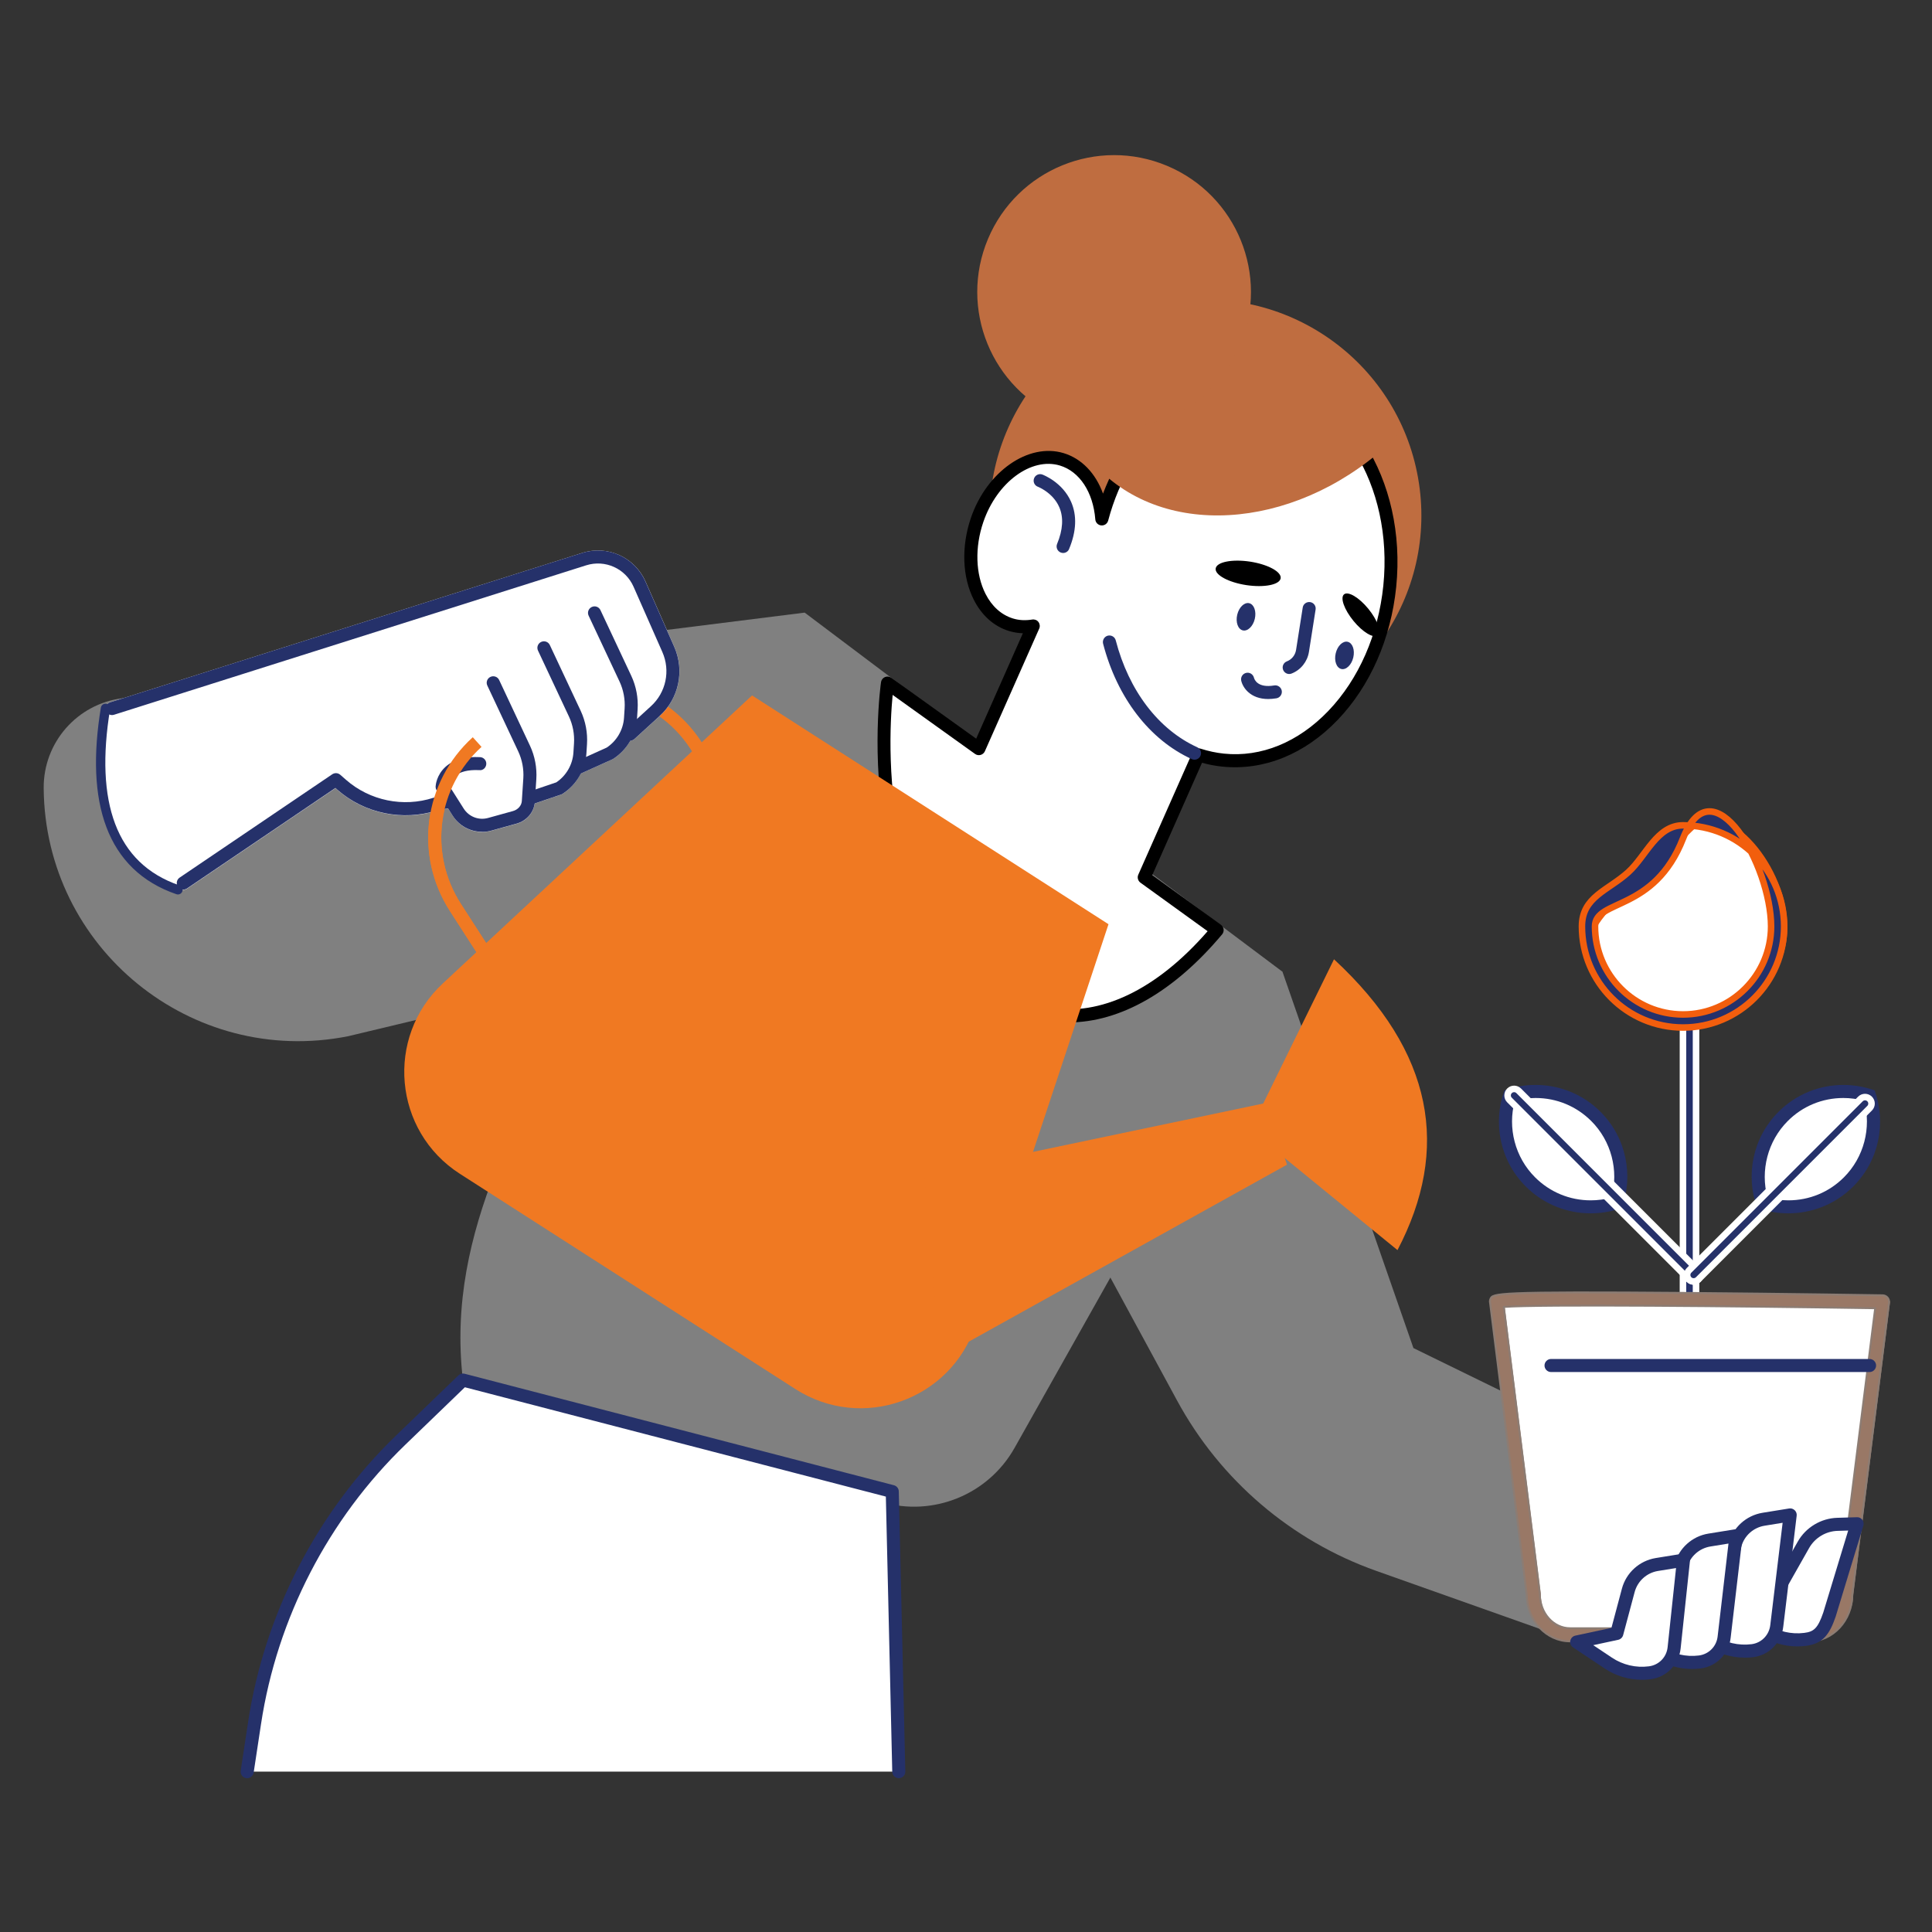 <?xml version="1.0" encoding="UTF-8" standalone="no"?>
<svg xmlns="http://www.w3.org/2000/svg" xmlns:xlink="http://www.w3.org/1999/xlink" xmlns:serif="http://www.serif.com/" width="100%" height="100%" viewBox="0 0 1000 1000" version="1.1" xml:space="preserve" style="fill-rule:evenodd;clip-rule:evenodd;stroke-linejoin:round;stroke-miterlimit:2;">
    <rect x="0" y="0" width="1000" height="1000" fill="#333333" stroke="none"/>
    <rect id="Artboard1" x="0" y="0" width="1000" height="1000" style="fill:none;"></rect>
    <g id="Artboard11" serif:id="Artboard1">
        <g transform="matrix(0.745,0,0,0.745,3.305,85.066)">
            <g transform="matrix(-1.089,0,0,1.089,1310.98,-17.167)">
                <path d="M202,958.458L329.833,913.125C384.166,893.875 429.417,855.167 456.917,804.5L547.25,637.958L389.75,530.792L306.166,770.958L82.833,880.125L202,958.417L202,958.458Z" style="fill:rgb(128,128,128);fill-rule:nonzero;"></path>
            </g>
            <g transform="matrix(-1.089,0,0,1.089,1310.98,-17.167)">
                <path d="M530.125,425.542L694.542,301.751L1129.83,356.376C1158.71,360.001 1180.25,384.626 1180.04,413.709C1179.29,515.75 1085.83,591.875 985.792,572L836.833,536.375C870.683,617.552 924.051,693.803 912.583,791.333L645.375,869.208C612.542,878.792 577.417,864.458 560.625,834.625L389.75,530.833L530.167,425.542L530.125,425.542Z" style="fill:rgb(128,128,128);fill-rule:nonzero;"></path>
            </g>
            <g transform="matrix(-1.089,0,0,1.089,1310.98,-17.167)">
                <path d="M574.417,263.783C587.687,188.895 537.742,117.428 462.854,104.156C387.965,90.884 316.498,140.833 303.226,215.72C289.954,290.607 339.903,362.075 414.79,375.346C489.679,388.618 561.146,338.67 574.417,263.783Z" style="fill:rgb(191,109,64);fill-rule:nonzero;"></path>
            </g>
            <g transform="matrix(-1.089,0,0,1.089,1310.98,-17.167)">
                <path d="M427.625,395.876C433.042,395.335 438.292,394.168 443.375,392.501L478,470.667L431.75,504.083L431.417,504.333C464.375,543.625 502.792,564.417 539.833,557.875C668.708,529 641.75,346.751 641.75,346.751L583.417,388.543L548.75,310.293C553.542,311.085 558.375,310.918 563.042,309.46C584.875,302.71 594.75,272.501 584.583,242.668C575.167,215.126 550.958,197.793 530.583,203.96C515.833,208.418 506.542,223.543 505.042,242.001C490.75,187.835 448.583,150.251 403.04,154.918C351.123,160.21 314.54,218.46 321.332,284.96C328.123,351.501 375.707,401.126 427.625,395.835L427.625,395.876Z" style="fill:white;fill-rule:nonzero;"></path>
            </g>
            <g transform="matrix(-1.089,0,0,1.089,1310.98,-17.167)">
                <path d="M526.292,563.208C493.25,563.208 458.958,543.667 428.208,507C427.5,506.125 427.167,505.042 427.25,503.917C427.375,502.792 427.917,501.792 428.792,501.083C428.833,501.042 429.25,500.708 429.292,500.667L472.792,469.25L441.042,397.543C436.708,398.751 432.375,399.584 428.042,400.001C401.624,402.667 375.541,392.126 354.541,370.251C333.833,348.626 320.541,318.501 317.166,285.418C310.166,216.709 348.499,156.292 402.624,150.792C445,146.459 485.792,177.376 504.208,225.834C508.875,212.918 517.792,203.501 529.333,200.001C551.833,193.209 578.375,211.751 588.5,241.334C594.708,259.543 594.042,279.043 586.625,293.584C581.542,303.626 573.792,310.501 564.25,313.459C561.375,314.334 558.375,314.834 555.333,314.918L585.125,382.168L639.292,343.334C640.458,342.501 642,342.334 643.333,342.876C644.667,343.459 645.625,344.668 645.833,346.084C646.125,347.959 671.833,532.5 540.708,561.875C535.917,562.708 531.125,563.125 526.25,563.125L526.292,563.208ZM437.5,505.042C470,542.375 505.958,559.583 539.125,553.75C648.5,529.25 641.583,387.418 638.417,354.251L585.833,391.918C584.792,392.668 583.542,392.876 582.292,392.543C581.083,392.209 580.083,391.334 579.583,390.209L544.917,311.959C544.292,310.543 544.5,308.918 545.417,307.709C546.333,306.501 547.875,305.918 549.375,306.168C553.75,306.876 557.917,306.668 561.75,305.459C569.083,303.168 575.125,297.751 579.167,289.793C585.542,277.251 586.083,260.126 580.583,244.001C571.917,218.584 549.958,202.418 531.708,207.918C519.167,211.709 510.5,224.876 509.125,242.293C508.958,244.334 507.375,245.918 505.333,246.126C503.25,246.293 501.458,245.001 500.917,243.043C486.917,190.043 445.875,154.751 403.375,159.043C353.833,164.084 318.832,220.376 325.374,284.543C328.582,315.793 341.041,344.168 360.457,364.459C379.624,384.459 403.291,394.168 427.083,391.709C432,391.209 437,390.126 441.958,388.543C444,387.876 446.208,388.876 447.083,390.793L481.708,468.958C482.5,470.75 481.917,472.875 480.333,474.042L437.417,505.042L437.5,505.042Z" style="fill-rule:nonzero;"></path>
            </g>
            <g transform="matrix(-1.089,0,0,1.089,1308.43,-31.005)">
                <path d="M507,220.334C506.208,221.168 505.458,222.043 504.625,222.876C458.958,268.959 374.458,260.251 315.916,203.418C315.249,202.793 314.625,202.126 314,201.459C326.25,181.668 343.625,166.417 365.291,158.542C415.625,140.209 473.125,167.167 507,220.334Z" style="fill:rgb(191,109,64);fill-rule:nonzero;"></path>
            </g>
            <g transform="matrix(-1.089,0,0,1.089,1310.98,-17.167)">
                <path d="M445.833,395.585C444.25,395.585 442.75,394.668 442.042,393.127C441.083,391.043 442.042,388.585 444.125,387.627C468.792,376.377 487.75,351.543 496.083,319.46C496.667,317.21 498.917,315.918 501.167,316.46C503.375,317.043 504.708,319.335 504.167,321.543C495.167,356.085 474.542,382.918 447.583,395.21C447.042,395.46 446.417,395.585 445.875,395.585L445.833,395.585Z" style="fill:rgb(37,49,106);fill-rule:nonzero;"></path>
            </g>
            <g transform="matrix(-1.089,0,0,1.089,1310.98,-17.167)">
                <path d="M350.416,290.085C353.041,292.21 350.333,299.793 344.416,307.043C338.499,314.293 331.583,318.377 328.957,316.252C326.333,314.127 329.041,306.543 334.957,299.293C340.874,292.085 347.791,287.96 350.416,290.085Z" style="fill-rule:nonzero;"></path>
            </g>
            <g transform="matrix(-1.089,0,0,1.089,1310.98,-17.167)">
                <path d="M432.333,273.586C432.958,277.711 424.167,282.461 412.751,284.211C401.293,285.919 391.501,283.961 390.876,279.836C390.251,275.711 399.042,270.961 410.459,269.211C421.917,267.502 431.708,269.461 432.333,273.586Z" style="fill-rule:nonzero;"></path>
            </g>
            <g transform="matrix(-1.089,0,0,1.089,1310.98,-17.167)">
                <path d="M385.458,340.918C384.958,340.918 384.417,340.835 383.917,340.627C378.042,338.335 373.833,333.043 372.833,326.835L368.583,299.793C368.208,297.502 369.792,295.377 372.042,295.043C374.334,294.71 376.459,296.252 376.792,298.502L381.042,325.543C381.583,328.918 383.792,331.668 386.958,332.877C389.083,333.71 390.167,336.127 389.292,338.293C388.625,339.918 387.083,340.918 385.417,340.918L385.458,340.918Z" style="fill:rgb(37,49,106);fill-rule:nonzero;"></path>
            </g>
            <g transform="matrix(-1.089,0,0,1.089,1310.98,-17.167)">
                <path d="M398.833,356.877C397.208,356.877 395.458,356.71 393.583,356.418C391.333,356.043 389.792,353.877 390.167,351.627C390.542,349.377 392.708,347.835 394.958,348.21C405.583,350.002 407.625,344.418 407.917,343.252C408.5,341.043 410.708,339.668 412.916,340.21C415.125,340.752 416.5,342.877 416.041,345.127C415.083,349.543 410.25,356.877 398.791,356.877L398.833,356.877Z" style="fill:rgb(37,49,106);fill-rule:nonzero;"></path>
            </g>
            <g transform="matrix(-1.089,0,0,1.089,1310.98,-17.167)">
                <path d="M529.667,263.71C528.042,263.71 526.458,262.751 525.833,261.126C521.167,249.876 520.75,239.751 524.583,231.043C530.083,218.543 542.375,213.876 542.875,213.668C545.042,212.876 547.417,213.96 548.208,216.126C549,218.293 547.917,220.668 545.75,221.46C545.625,221.502 536.125,225.21 532.125,234.46C529.292,240.96 529.75,248.877 533.5,257.918C534.375,260.043 533.375,262.501 531.25,263.376C530.75,263.585 530.208,263.71 529.667,263.71Z" style="fill:rgb(37,49,106);fill-rule:nonzero;"></path>
            </g>
            <g transform="matrix(-1.089,0,0,1.089,1310.98,-17.167)">
                <path d="M355.75,327.71C356.875,332.501 355.292,336.96 352.208,337.71C349.125,338.46 345.666,335.168 344.541,330.376C343.416,325.585 345,321.126 348.083,320.376C351.167,319.626 354.625,322.918 355.75,327.71Z" style="fill:rgb(37,49,106);fill-rule:nonzero;"></path>
            </g>
            <g transform="matrix(-1.089,0,0,1.089,1310.98,-17.167)">
                <path d="M418.583,303.085C419.708,307.877 418.125,312.335 415.042,313.085C411.958,313.835 408.5,310.543 407.375,305.752C406.25,300.96 407.833,296.502 410.917,295.752C414,295.002 417.458,298.293 418.583,303.085Z" style="fill:rgb(37,49,106);fill-rule:nonzero;"></path>
            </g>
            <g transform="matrix(-1.089,0,0,1.089,1310.98,-17.167)">
                <path d="M66.958,680.833C52.416,680.833 38.791,675.167 28.499,664.917C14.166,650.542 9.041,629.125 15.166,609.792C20.541,608.083 26.166,607.208 31.833,607.208C46.374,607.208 59.999,612.875 70.291,623.125C84.624,637.5 89.749,658.917 83.624,678.25C78.249,679.958 72.624,680.833 66.958,680.833Z" style="fill:white;fill-rule:nonzero;"></path>
            </g>
            <g transform="matrix(-1.089,0,0,1.089,1310.98,-17.167)">
                <path d="M31.873,611.417C45.29,611.417 57.915,616.625 67.373,626.125C80.123,638.875 84.956,657.667 80.29,674.917C75.956,676.083 71.498,676.708 66.998,676.708C53.581,676.708 40.956,671.5 31.498,662C18.748,649.25 13.914,630.458 18.581,613.208C22.914,612.042 27.373,611.417 31.915,611.417L31.873,611.417ZM31.873,603.083C25.123,603.083 18.373,604.25 11.915,606.542C4.456,627.25 8.998,651.292 25.581,667.875C36.998,679.292 51.998,685 66.956,685C73.706,685 80.456,683.833 86.915,681.542C94.373,660.833 89.831,636.792 73.248,620.208C61.831,608.792 46.831,603.083 31.873,603.083Z" style="fill:rgb(37,49,106);fill-rule:nonzero;"></path>
            </g>
            <g transform="matrix(-1.089,0,0,1.089,1310.98,-17.167)">
                <path d="M193.123,680.833C187.456,680.833 181.831,679.958 176.456,678.25C170.29,658.917 175.415,637.5 189.79,623.125C200.04,612.875 213.706,607.208 228.248,607.208C233.915,607.208 239.54,608.083 244.915,609.792C251.081,629.125 245.956,650.542 231.581,664.917C221.331,675.167 207.665,680.833 193.165,680.833L193.123,680.833Z" style="fill:white;fill-rule:nonzero;"></path>
            </g>
            <g transform="matrix(-1.089,0,0,1.089,1310.98,-17.167)">
                <path d="M228.207,611.417C232.748,611.417 237.207,612 241.498,613.208C246.207,630.5 241.332,649.292 228.582,662C219.123,671.458 206.498,676.708 193.082,676.708C188.54,676.708 184.082,676.125 179.79,674.917C175.082,657.625 179.957,638.833 192.707,626.125C202.165,616.667 214.79,611.417 228.207,611.417ZM228.207,603.083C213.207,603.083 198.248,608.792 186.832,620.208C170.248,636.792 165.749,660.833 173.165,681.542C179.582,683.875 186.373,685 193.123,685C208.123,685 223.082,679.292 234.498,667.875C251.082,651.292 255.582,627.25 248.165,606.542C241.749,604.208 234.957,603.083 228.207,603.083Z" style="fill:rgb(37,49,106);fill-rule:nonzero;"></path>
            </g>
            <g transform="matrix(-1.089,0,0,1.089,1310.98,-17.167)">
                <path d="M130.042,751.917C127.75,751.917 125.875,750.042 125.875,747.75L125.875,560.125C125.875,557.833 127.75,555.958 130.042,555.958C132.333,555.958 134.208,557.833 134.208,560.125L134.208,747.75C134.208,750.042 132.333,751.917 130.042,751.917Z" style="fill:rgb(37,49,106);fill-rule:nonzero;stroke:white;stroke-width:4.17px;"></path>
            </g>
            <g transform="matrix(-1.089,0,0,1.089,1310.98,-17.167)">
                <path d="M127.415,724.292L241.957,609.75L127.415,724.292Z" style="fill:white;fill-rule:nonzero;"></path>
            </g>
            <g transform="matrix(-1.089,0,0,1.089,1310.98,-17.167)">
                <path d="M127.415,728.458C126.332,728.458 125.29,728.042 124.457,727.25C122.832,725.625 122.832,723 124.457,721.375L238.998,606.833C240.623,605.208 243.249,605.208 244.874,606.833C246.499,608.458 246.499,611.083 244.874,612.708L130.332,727.25C129.499,728.083 128.457,728.458 127.373,728.458L127.415,728.458Z" style="fill:rgb(37,49,106);fill-rule:nonzero;stroke:white;stroke-width:4.17px;"></path>
            </g>
            <g transform="matrix(-1.089,0,0,1.089,1310.98,-17.167)">
                <path d="M127.416,724.292L18.083,614.958L127.416,724.292Z" style="fill:white;fill-rule:nonzero;"></path>
            </g>
            <g transform="matrix(-1.089,0,0,1.089,1310.98,-17.167)">
                <path d="M127.416,728.458C126.333,728.458 125.291,728.042 124.458,727.25L15.125,617.917C13.5,616.292 13.5,613.667 15.125,612.042C16.75,610.417 19.375,610.417 21,612.042L130.333,721.375C131.958,723 131.958,725.625 130.333,727.25C129.5,728.083 128.458,728.458 127.374,728.458L127.416,728.458Z" style="fill:rgb(37,49,106);fill-rule:nonzero;stroke:white;stroke-width:4.17px;"></path>
            </g>
            <g transform="matrix(-1.089,0,0,1.089,1315.51,-17.203)">
                <path d="M253.166,741.458L229.708,928.125C229.708,942.333 219.166,953.917 206.25,953.917L53.791,953.917C40.875,953.917 30.333,942.292 30.333,928.125L6.875,741.458C6.875,741.458 257.166,737.458 253.166,741.458Z" style="fill:white;fill-rule:nonzero;stroke:rgb(153,120,102);stroke-width:1.23px;"></path>
            </g>
            <g transform="matrix(-1.089,0,0,1.089,1310.98,-17.167)">
                <path d="M206.249,958.083L53.79,958.083C38.624,958.083 26.291,944.792 26.166,928.375L2.749,741.958C2.582,740.792 2.957,739.583 3.749,738.708C4.541,737.833 5.665,737.292 6.832,737.292C7.457,737.292 68.708,736.292 129.416,735.792C254.958,734.75 255.54,736.083 257.04,739.667C257.373,740.458 257.457,741.333 257.249,742.167L233.874,928.333C233.749,944.75 221.415,958.042 206.249,958.042L206.249,958.083ZM11.582,745.542L34.457,927.583L34.457,928.083C34.457,940 43.124,949.708 53.749,949.708L206.207,949.708C216.832,949.708 225.499,940 225.499,928.083L225.499,927.583L248.499,744.708C225.957,742.958 99.207,744.167 11.54,745.542L11.582,745.542Z" style="fill:rgb(153,120,102);fill-rule:nonzero;stroke:rgb(140,124,115);stroke-width:1.23px;"></path>
            </g>
            <g transform="matrix(-1.089,0,0,1.089,1310.98,-17.167)">
                <path d="M130.04,560.542C96.79,560.542 68.353,533.431 69.706,500.208C71.311,460.83 109.752,419.575 130.04,439.875C147.649,457.495 177.758,480.835 190.373,500.208C208.517,528.072 163.29,560.542 130.04,560.542Z" style="fill:white;fill-rule:nonzero;stroke:rgb(242,94,13);stroke-width:4.17px;"></path>
            </g>
            <g transform="matrix(-1.089,0,0,1.089,1310.98,-17.167)">
                <path d="M134.16,445.789C152.559,492.952 190.326,484.349 190.326,501.956C190.326,532.914 165.118,558.122 134.16,558.122C103.201,558.122 77.993,532.914 77.993,501.956C77.993,462.986 115.228,397.261 134.16,445.789ZM134.16,437.456C98.535,437.456 69.66,466.331 69.66,501.956C69.66,537.581 98.535,566.456 134.16,566.456C169.785,566.456 198.66,537.581 198.66,501.956C198.66,483.03 182.061,479.153 169.08,467.354C157.626,456.944 150.859,437.456 134.16,437.456Z" style="fill:rgb(37,49,106);fill-rule:nonzero;stroke:rgb(242,94,13);stroke-width:4.17px;"></path>
            </g>
            <g transform="matrix(-1.089,0,0,1.089,1310.98,-17.167)">
                <path d="M218.374,786.25L15.165,786.25C12.874,786.25 10.999,784.375 10.999,782.083C10.999,779.792 12.874,777.917 15.165,777.917L218.374,777.917C220.665,777.917 222.54,779.792 222.54,782.083C222.54,784.375 220.665,786.25 218.374,786.25Z" style="fill:rgb(37,49,106);fill-rule:nonzero;"></path>
            </g>
            <g transform="matrix(-1.089,0,0,1.089,1310.98,-17.167)">
                <path d="M728.125,354.584C721.5,358.834 670.542,391.542 633.667,415.209C633.667,415.209 616.875,426 595.167,439.917C558.292,463.583 507.333,496.292 500.708,500.542L585.542,756.417C601.417,804.25 658.083,824.333 700.5,797.083L788.25,740.792L826.75,716.083L914.5,659.792C956.917,632.583 962.292,572.667 925.417,538.333L728.167,354.625L728.125,354.584Z" style="fill:rgb(240,121,34);fill-rule:nonzero;"></path>
            </g>
            <g transform="matrix(-1.089,0,0,1.089,1310.98,-17.167)">
                <path d="M618.125,660.333L400.041,614.542L386.833,653.958L608.375,777.167L618.125,660.333Z" style="fill:rgb(240,121,34);fill-rule:nonzero;"></path>
            </g>
            <g transform="matrix(-1.089,0,0,1.089,1310.98,-17.167)">
                <path d="M410.258,631.792L363.299,670.125L316.341,708.458C282.691,644.193 292.854,582.175 356.841,522.917L383.549,577.333L410.258,631.792Z" style="fill:rgb(240,121,34);fill-rule:nonzero;"></path>
            </g>
            <g transform="matrix(-1.089,0,0,1.089,1310.98,-17.167)">
                <path d="M892.125,536.667L742.75,432.792L749.583,408.292C757.708,379.167 779.875,356.75 808.917,348.375C837.958,340 868.667,347.125 891.083,367.459L906.25,381.25C937.708,409.792 943.833,456.458 920.833,492.167L892.125,536.708L892.125,536.667ZM752.375,429.292L889.792,524.875L913.833,487.583C934.625,455.333 929.083,413.167 900.667,387.375L885.5,373.584C865.25,355.209 837.5,348.792 811.25,356.334C785,363.917 764.958,384.167 757.625,410.5L752.417,429.292L752.375,429.292Z" style="fill:rgb(240,121,34);fill-rule:nonzero;"></path>
            </g>
            <g transform="matrix(-1.089,0,0,1.089,1310.98,-17.167)">
                <path d="M1140.54,362.335C1140.29,360.752 1139.21,359.46 1137.66,359.002L836.456,263.669C820.29,258.544 802.915,266.419 796.081,281.919L777.706,323.585C770.998,338.752 774.748,356.46 786.998,367.669L803.081,382.377C803.831,383.085 804.79,383.377 805.748,383.419C808.373,388.085 812.081,392.127 816.665,395.044C816.831,395.169 816.998,395.252 817.206,395.335L836.956,404.252C836.956,404.252 837.206,404.252 837.331,404.335C839.956,409.585 843.915,414.127 848.956,417.375C849.248,417.542 849.54,417.708 849.873,417.833L866.79,423.583C867.581,429.625 872.081,434.75 878.331,436.458L894.248,440.875C896.248,441.417 898.29,441.708 900.29,441.708C907.831,441.708 914.956,437.917 919.123,431.292L922.04,426.708L929.04,428.042C950.956,435.083 975.29,430.042 992.623,414.877L993.873,413.752L1088.58,477.875C1089.29,478.333 1090.08,478.583 1090.91,478.583C1091.21,478.583 1091.5,478.583 1091.79,478.5C1092.41,478.375 1156,463.375 1140.5,362.46L1140.54,362.335Z" style="fill:white;fill-rule:nonzero;"></path>
            </g>
            <g transform="matrix(-1.089,0,0,1.089,1310.98,-17.167)">
                <path d="M805.917,383.458C804.917,383.458 803.917,383.083 803.125,382.375L787.042,367.667C774.792,356.5 771.042,338.792 777.75,323.583L796.125,281.917C802.958,266.375 820.333,258.542 836.5,263.667L1137.71,359C1139.92,359.708 1141.12,362.042 1140.42,364.208C1139.71,366.417 1137.38,367.625 1135.17,366.917L833.958,271.583C821.833,267.75 808.833,273.625 803.708,285.25L785.333,326.917C780.083,338.833 783,352.708 792.625,361.458L808.708,376.167C810.417,377.708 810.542,380.333 808.958,382.042C808.125,382.958 807,383.417 805.875,383.417L805.917,383.458Z" style="fill:rgb(37,49,106);fill-rule:nonzero;"></path>
            </g>
            <g transform="matrix(-1.089,0,0,1.089,1310.98,-17.167)">
                <path d="M838.667,404.625C838.083,404.625 837.5,404.5 836.958,404.25L817.208,395.333C817.208,395.333 816.833,395.167 816.667,395.042C807.875,389.375 802.208,379.792 801.5,369.333L801.125,363.417C800.667,356.125 802.042,348.792 805.125,342.167L824.833,300.167C825.792,298.083 828.292,297.167 830.375,298.167C832.458,299.125 833.375,301.625 832.375,303.708L812.667,345.708C810.167,351.042 809.042,357 809.417,362.875L809.792,368.792C810.292,376.5 814.417,383.625 820.875,387.875L840.333,396.667C842.417,397.625 843.375,400.083 842.417,402.167C841.708,403.708 840.208,404.625 838.625,404.625L838.667,404.625Z" style="fill:rgb(37,49,106);fill-rule:nonzero;"></path>
            </g>
            <g transform="matrix(-1.089,0,0,1.089,1310.98,-17.167)">
                <path d="M870.125,424.417C869.667,424.417 869.25,424.333 868.792,424.208L849.875,417.792C849.542,417.667 849.25,417.542 848.958,417.333C840.167,411.667 834.5,402.084 833.792,391.625L833.417,385.709C832.958,378.417 834.333,371.084 837.417,364.459L857.125,322.459C858.083,320.375 860.583,319.459 862.667,320.459C864.75,321.417 865.667,323.917 864.667,326L844.958,368C842.458,373.334 841.333,379.292 841.708,385.167L842.083,391.084C842.583,398.75 846.667,405.792 853,410.042L871.417,416.292C873.583,417.042 874.75,419.417 874.042,421.583C873.458,423.333 871.833,424.417 870.083,424.417L870.125,424.417Z" style="fill:rgb(37,49,106);fill-rule:nonzero;"></path>
            </g>
            <g transform="matrix(-1.089,0,0,1.089,1310.98,-17.167)">
                <path d="M900.333,441.625C898.333,441.625 896.292,441.375 894.292,440.792L878.375,436.375C871.875,434.583 867.208,429.083 866.708,422.708L865.75,408C865.292,400.708 866.667,393.375 869.75,386.75L889.458,344.75C890.417,342.667 892.917,341.792 895,342.75C897.083,343.708 898,346.208 897,348.292L877.292,390.292C874.792,395.625 873.667,401.583 874.042,407.458L875,422C875.208,424.917 877.5,427.458 880.583,428.333L896.5,432.75C902.5,434.417 908.792,432 912.125,426.708L921.5,411.917C920.792,408.917 917.458,401.458 902.042,402.25C899.708,402.542 897.792,400.625 897.667,398.333C897.542,396.042 899.292,394.083 901.583,393.958C911.125,393.458 918.542,395.542 923.667,400.125C929.5,405.417 929.958,411.958 930,412.667C930,413.542 929.833,414.375 929.375,415.083L919.208,431.167C915,437.792 907.875,441.583 900.375,441.583L900.333,441.625Z" style="fill:rgb(37,49,106);fill-rule:nonzero;"></path>
            </g>
            <g transform="matrix(-1.089,0,0,1.089,1310.98,-17.167)">
                <path d="M1090.96,478.458C1090.17,478.458 1089.34,478.208 1088.63,477.75L993.919,413.625L992.669,414.75C975.335,429.917 951.002,434.958 929.085,427.917L920.002,426.208C917.752,425.792 916.252,423.583 916.669,421.333C917.085,419.083 919.252,417.583 921.544,418L930.877,419.75C930.877,419.75 931.21,419.833 931.377,419.875C950.585,426.125 971.96,421.75 987.169,408.417L990.835,405.208C992.252,403.958 994.335,403.833 995.919,404.875L1093.29,470.792C1095.21,472.083 1095.71,474.667 1094.42,476.583C1093.63,477.792 1092.29,478.417 1090.96,478.417L1090.96,478.458Z" style="fill:rgb(37,49,106);fill-rule:nonzero;"></path>
            </g>
            <g transform="matrix(-1.089,0,0,1.089,1310.98,-17.167)">
                <path d="M892.125,536.667L742.75,432.792L749.583,408.292L757.625,410.542L752.417,429.333L889.833,524.917L913.875,487.625C934.667,455.375 929.125,413.209 900.708,387.418L906.292,381.251C937.75,409.792 943.875,456.458 920.875,492.167L892.167,536.708L892.125,536.667Z" style="fill:rgb(240,121,34);fill-rule:nonzero;"></path>
            </g>
            <g transform="matrix(-1.089,0,0,1.089,1310.98,-17.167)">
                <path d="M77.333,931.667L102.874,937.167L82.749,950.583C74.957,955.75 65.583,957.958 56.333,956.792C48.083,955.75 44.541,951.958 40.749,940.917L23.124,883L35.749,883.375C44.749,883.667 52.958,888.583 57.374,896.417L77.333,931.667Z" style="fill:white;fill-rule:nonzero;"></path>
            </g>
            <g transform="matrix(-1.089,0,0,1.089,1310.98,-17.167)">
                <path d="M61.208,961.292C59.416,961.292 57.583,961.167 55.791,960.958C44.708,959.542 40.583,953.292 36.791,942.292L19.125,884.25C18.75,882.958 19,881.583 19.791,880.5C20.625,879.417 21.874,878.792 23.208,878.875L35.833,879.25C46.208,879.583 55.833,885.375 60.958,894.417L80,928.042L103.708,933.125C105.333,933.458 106.625,934.792 106.916,936.417C107.25,938.083 106.541,939.75 105.125,940.667L85,954.083C77.916,958.833 69.583,961.292 61.167,961.292L61.208,961.292ZM28.791,887.333L44.708,939.708C48.208,949.917 50.833,951.917 56.833,952.667C65.125,953.708 73.5,951.75 80.417,947.125L92.333,939.167L76.416,935.75C75.25,935.5 74.25,934.75 73.667,933.75L53.708,898.5C50,892 43.083,887.792 35.583,887.583L28.75,887.375L28.791,887.333Z" style="fill:rgb(37,49,106);fill-rule:nonzero;"></path>
            </g>
            <g transform="matrix(-1.089,0,0,1.089,1310.98,-17.167)">
                <path d="M110.917,938.875L136.458,944.375L116.333,957.792C108.542,962.958 99.167,965.167 89.917,964C81.667,962.958 75.208,956.375 74.333,948.125L65.792,877.417L82.792,880.167C91.583,881.583 98.75,888.042 101.042,896.667L110.958,938.875L110.917,938.875Z" style="fill:white;fill-rule:nonzero;"></path>
            </g>
            <g transform="matrix(-1.089,0,0,1.089,1310.98,-17.167)">
                <path d="M94.833,968.5C93.042,968.5 91.208,968.375 89.417,968.167C79.208,966.875 71.333,958.792 70.208,948.583L61.667,877.917C61.5,876.625 61.958,875.333 62.917,874.417C63.875,873.5 65.167,873.083 66.458,873.292L83.458,876.042C93.875,877.75 102.333,885.417 105.042,895.583L114.375,935.333L137.333,940.292C138.958,940.625 140.25,941.958 140.542,943.583C140.875,945.25 140.167,946.917 138.75,947.833L118.625,961.25C111.542,966 103.208,968.458 94.792,968.458L94.833,968.5ZM70.625,882.417L78.5,947.625C79.208,954.042 84.125,959.083 90.458,959.875C98.75,960.917 107.125,958.958 114.042,954.333L125.958,946.375L110.042,942.958C108.459,942.625 107.25,941.417 106.875,939.833L96.958,897.625C95.125,890.708 89.292,885.458 82.125,884.292L70.583,882.417L70.625,882.417Z" style="fill:rgb(37,49,106);fill-rule:nonzero;"></path>
            </g>
            <g transform="matrix(-1.089,0,0,1.089,1310.98,-17.167)">
                <path d="M144.541,946.125L170.083,951.625L149.958,965.042C142.166,970.208 132.791,972.417 123.541,971.25C115.291,970.208 108.833,963.625 107.958,955.375L100.374,890.708L117.375,893.458C126.166,894.875 133.333,901.333 135.625,909.958L144.541,946.125Z" style="fill:white;fill-rule:nonzero;"></path>
            </g>
            <g transform="matrix(-1.089,0,0,1.089,1310.98,-17.167)">
                <path d="M128.415,975.708C126.623,975.708 124.79,975.583 122.999,975.375C112.79,974.083 104.874,966 103.79,955.792L96.207,891.167C96.04,889.875 96.54,888.583 97.457,887.667C98.415,886.75 99.707,886.333 100.999,886.583L117.998,889.333C128.415,891 136.874,898.708 139.582,908.875L147.915,942.583L170.915,947.542C172.54,947.875 173.832,949.208 174.124,950.833C174.457,952.5 173.749,954.167 172.332,955.083L152.207,968.5C145.124,973.25 136.79,975.708 128.374,975.708L128.415,975.708ZM105.165,895.667L112.082,954.833C112.749,961.25 117.665,966.25 124.04,967.083C132.29,968.125 140.707,966.167 147.624,961.542L159.54,953.583L143.624,950.167C142.082,949.833 140.832,948.625 140.457,947.083L131.54,910.917C129.707,903.958 123.874,898.708 116.665,897.542L105.124,895.667L105.165,895.667Z" style="fill:rgb(37,49,106);fill-rule:nonzero;"></path>
            </g>
            <g transform="matrix(-1.089,0,0,1.089,1310.98,-17.167)">
                <path d="M176.457,953L201.998,958.5L181.874,971.917C174.082,977.083 164.707,979.292 155.457,978.125C147.207,977.083 140.748,970.5 139.873,962.25L133.915,906.292L150.915,909.042C159.707,910.458 166.873,916.917 169.165,925.542L176.498,953L176.457,953Z" style="fill:white;fill-rule:nonzero;"></path>
            </g>
            <g transform="matrix(-1.089,0,0,1.089,1310.98,-17.167)">
                <path d="M160.332,982.583C158.54,982.583 156.707,982.458 154.915,982.25C144.707,980.958 136.831,972.917 135.706,962.667L129.748,906.708C129.623,905.417 130.082,904.125 131.04,903.25C131.998,902.375 133.29,901.958 134.582,902.167L151.582,904.917C161.998,906.625 170.457,914.292 173.165,924.458L179.832,949.458L202.873,954.417C204.498,954.75 205.79,956.083 206.082,957.708C206.415,959.333 205.707,961.042 204.29,961.958L184.165,975.375C177.082,980.125 168.748,982.583 160.332,982.583ZM138.623,911.25L143.999,961.792C144.665,968.167 149.582,973.208 155.957,974C164.249,975.083 172.623,973.083 179.54,968.458L191.457,960.5L175.54,957.083C173.998,956.75 172.79,955.583 172.373,954.083L165.04,926.625C163.165,919.625 157.332,914.333 150.165,913.167L138.54,911.292L138.623,911.25Z" style="fill:rgb(37,49,106);fill-rule:nonzero;"></path>
            </g>
            <g transform="matrix(-1.089,0,0,1.089,1310.98,-17.167)">
                <path d="M530.971,177.655C575.413,158.965 596.288,107.788 577.596,63.349C558.904,18.909 507.729,-1.965 463.292,16.725C418.85,35.415 397.976,86.591 416.666,131.031C435.354,175.47 486.533,196.345 530.971,177.655Z" style="fill:rgb(191,109,64);fill-rule:nonzero;"></path>
            </g>
            <g transform="matrix(-1.089,0,0,1.089,1310.98,-17.167)">
                <path d="M634.542,1041.21L638.708,862.46L912.583,791.335L952.167,829.502C1002.29,877.835 1035.08,941.294 1045.5,1010.13L1050.21,1041.17L634.542,1041.17L634.542,1041.21Z" style="fill:white;fill-rule:nonzero;"></path>
            </g>
            <g transform="matrix(-1.089,0,0,1.089,1310.98,-17.167)">
                <path d="M1050.21,1045.38C1048.17,1045.38 1046.42,1043.92 1046.09,1041.84L1041.38,1010.8C1031.13,943.255 998.419,879.963 949.252,832.547L911.335,795.963L642.752,865.713L638.669,1041.3C638.627,1043.59 636.752,1045.3 634.419,1045.38C632.127,1045.34 630.294,1043.42 630.335,1041.13L634.502,862.38C634.544,860.505 635.835,858.922 637.627,858.463L911.502,787.338C912.919,786.963 914.377,787.338 915.46,788.38L955.044,826.547C1005.5,875.213 1039.13,940.213 1049.63,1009.55L1054.34,1040.59C1054.67,1042.88 1053.13,1045.01 1050.84,1045.34C1050.63,1045.34 1050.42,1045.38 1050.21,1045.38Z" style="fill:rgb(37,49,106);fill-rule:nonzero;"></path>
            </g>
            <g transform="matrix(-1.089,0,0,1.089,1310.98,-17.167)">
                <path d="M1094.4,478.583C1137.15,463.922 1150.44,422.561 1140.62,362.836" style="fill:none;stroke:rgb(37,49,106);stroke-width:5.96px;stroke-linecap:round;stroke-miterlimit:1.5;"></path>
            </g>
        </g>
    </g>
</svg>
